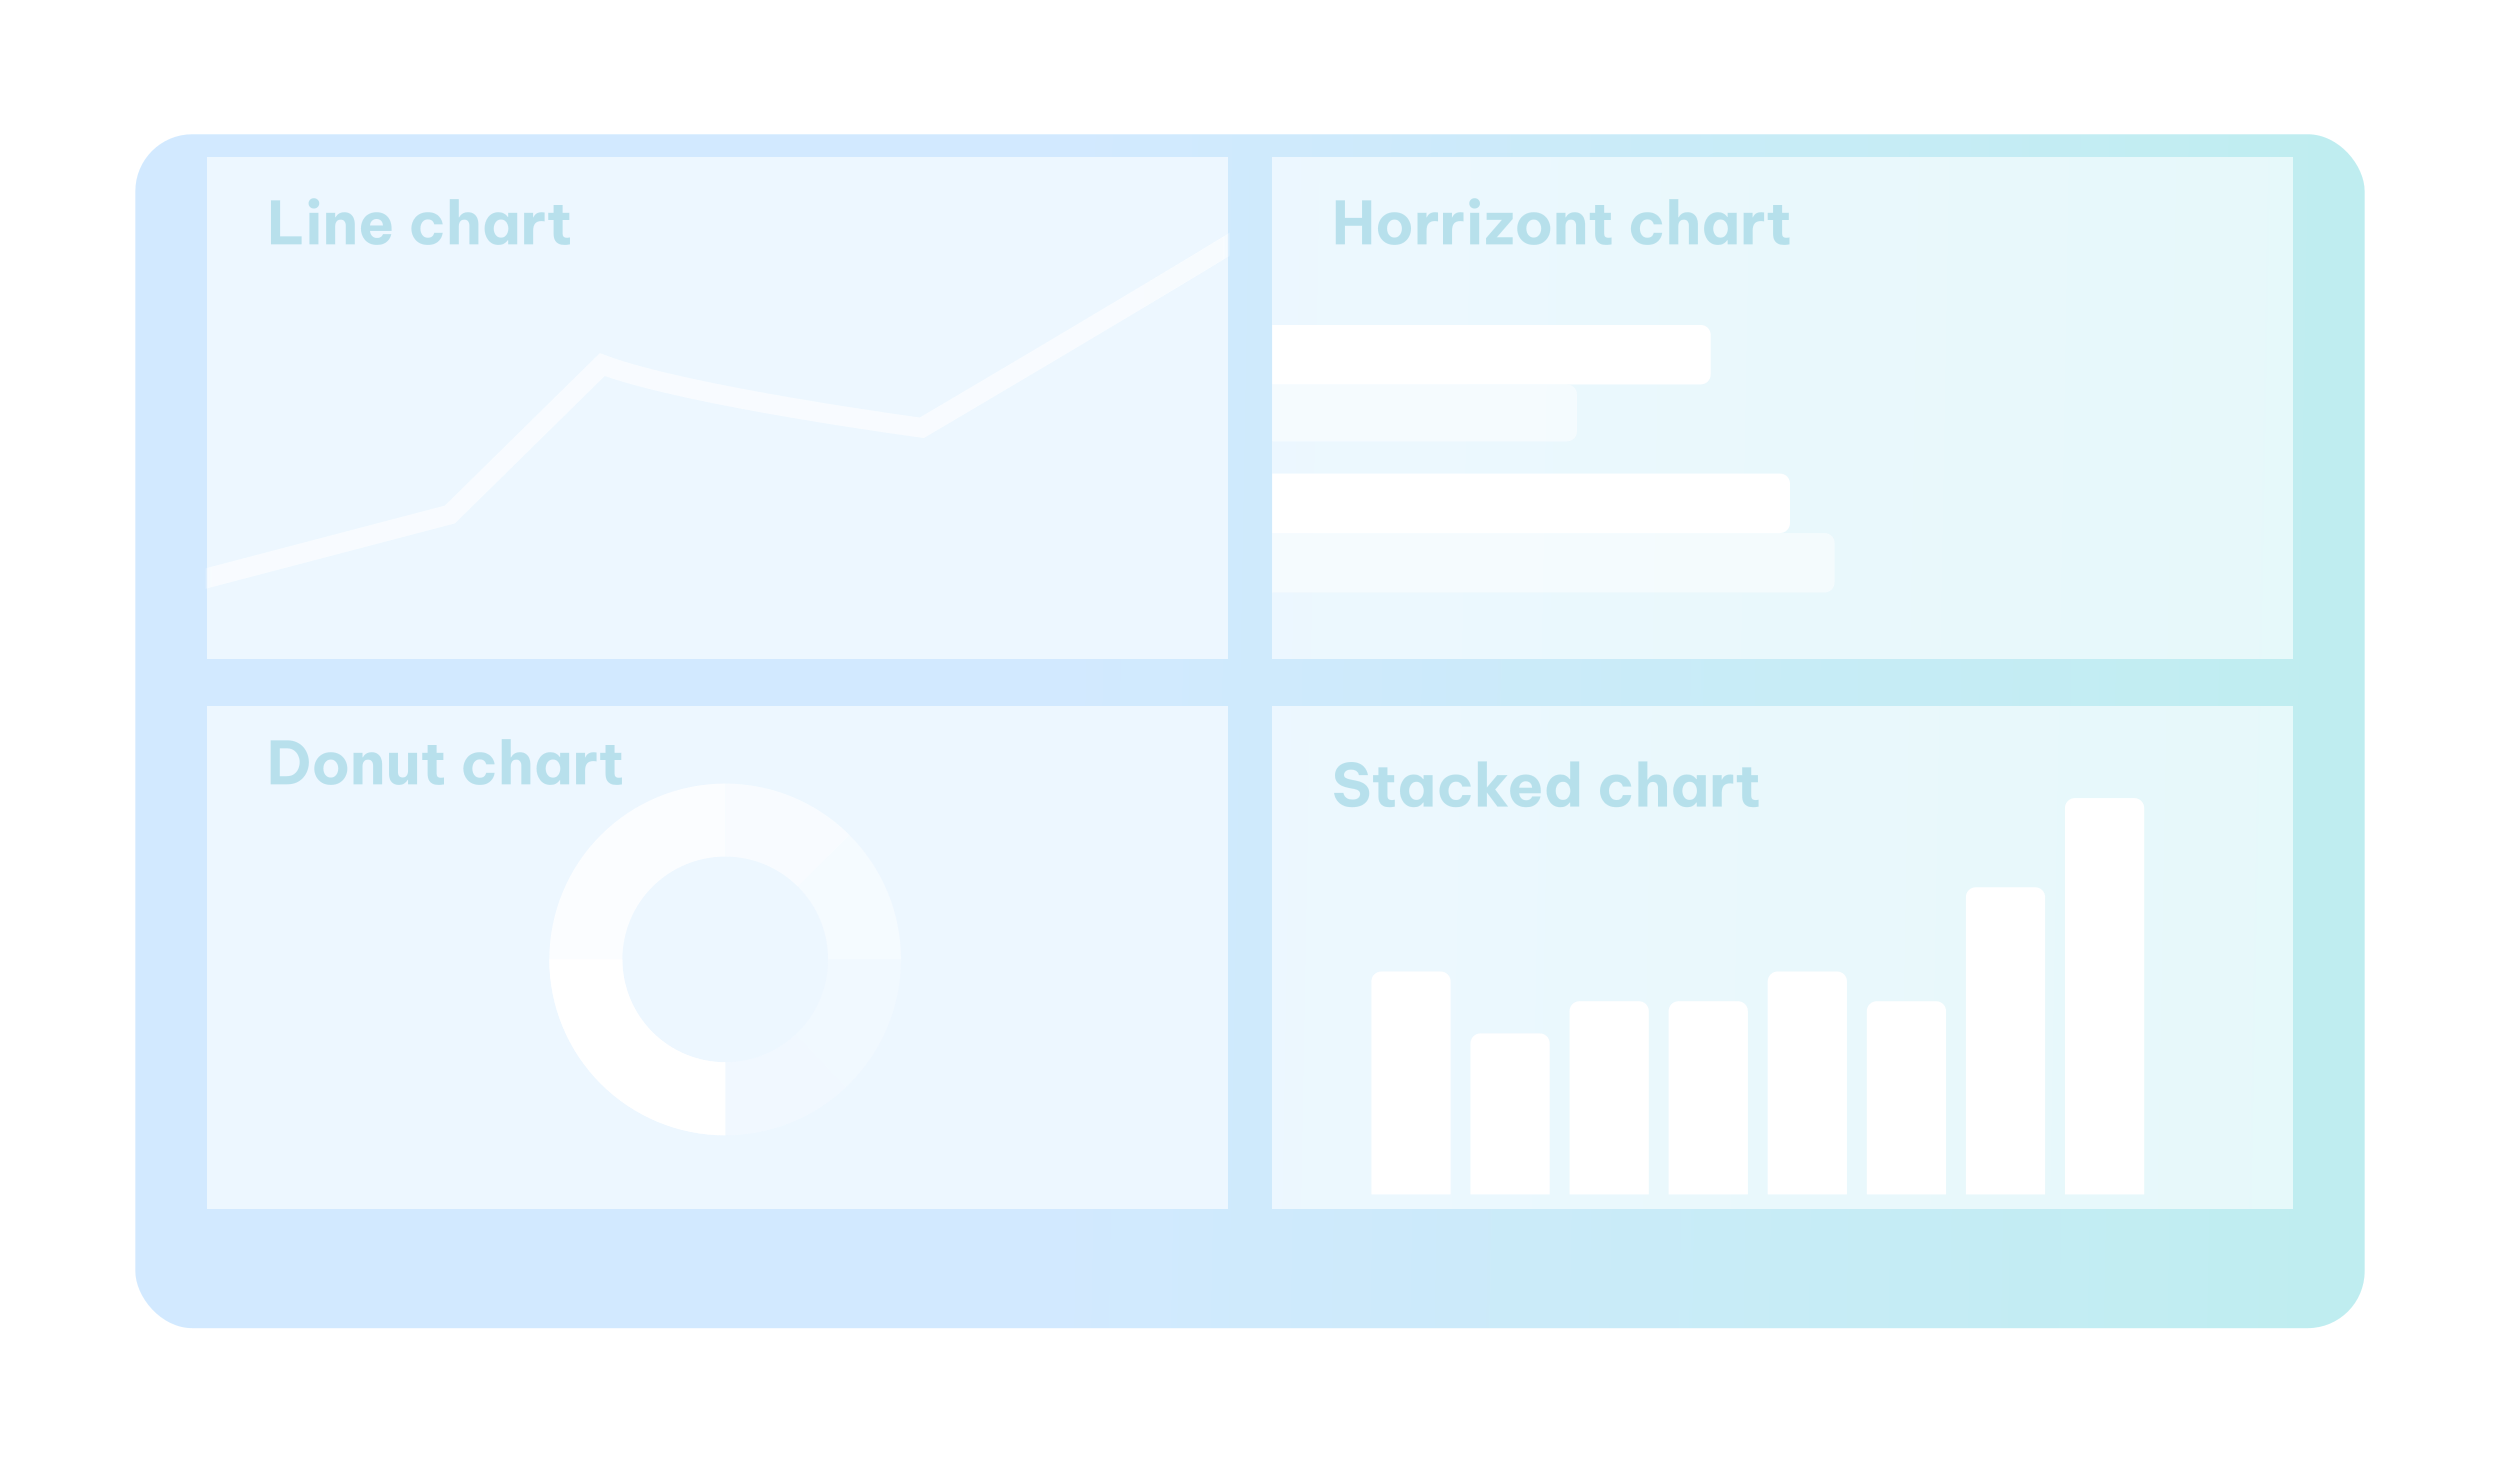 <svg width="702" height="411" viewBox="0 0 702 411" fill="none" xmlns="http://www.w3.org/2000/svg">
<g opacity="0.6">
<g opacity="0.5" filter="url(#filter0_d_101_253)">
<rect x="38" y="21" width="626" height="335.258" rx="16" fill="url(#paint0_linear_101_253)"/>
</g>
<g filter="url(#filter1_d_101_253)">
<rect x="58.171" y="194.193" width="286.569" height="141.198" fill="white" fill-opacity="0.6" shape-rendering="crispEdges"/>
</g>
<path opacity="0.8" d="M203.638 220.024C197.152 220.024 190.731 221.302 184.739 223.784C178.747 226.265 173.303 229.903 168.718 234.489C164.132 239.074 160.494 244.519 158.012 250.51C155.531 256.502 154.253 262.924 154.253 269.409C154.253 275.894 155.531 282.316 158.012 288.307C160.494 294.299 164.132 299.743 168.718 304.329C173.303 308.915 178.747 312.552 184.739 315.034C190.731 317.516 197.152 318.793 203.638 318.793V298.288C199.845 298.288 196.09 297.541 192.586 296.089C189.082 294.638 185.899 292.511 183.217 289.829C180.536 287.148 178.408 283.964 176.957 280.46C175.506 276.956 174.759 273.201 174.759 269.409C174.759 265.616 175.506 261.861 176.957 258.357C178.408 254.854 180.536 251.67 183.217 248.988C185.899 246.307 189.082 244.18 192.586 242.728C196.09 241.277 199.845 240.53 203.638 240.53V220.024Z" fill="white"/>
<path opacity="0.4" d="M253.022 269.409C253.022 262.924 251.745 256.502 249.263 250.51C246.781 244.519 243.143 239.075 238.558 234.489L224.058 248.988C226.74 251.67 228.867 254.854 230.318 258.357C231.769 261.861 232.516 265.616 232.516 269.409L253.022 269.409Z" fill="white"/>
<path opacity="0.6" d="M238.558 234.489C233.972 229.903 228.528 226.265 222.536 223.784C216.545 221.302 210.123 220.024 203.638 220.024L203.638 240.53C207.43 240.53 211.185 241.277 214.689 242.728C218.193 244.18 221.376 246.307 224.058 248.988L238.558 234.489Z" fill="white"/>
<path d="M154.253 269.409C154.253 275.894 155.53 282.316 158.012 288.307C160.494 294.299 164.132 299.743 168.717 304.329C173.303 308.915 178.747 312.552 184.739 315.034C190.731 317.516 197.152 318.793 203.638 318.793L203.638 298.288C199.845 298.288 196.09 297.541 192.586 296.089C189.082 294.638 185.899 292.511 183.217 289.829C180.536 287.148 178.408 283.964 176.957 280.46C175.506 276.957 174.759 273.201 174.759 269.409L154.253 269.409Z" fill="white"/>
<path opacity="0.2" d="M203.638 318.793C210.123 318.793 216.545 317.516 222.536 315.034C228.528 312.552 233.972 308.915 238.558 304.329C243.143 299.743 246.781 294.299 249.263 288.307C251.745 282.316 253.022 275.894 253.022 269.409L232.516 269.409C232.516 273.201 231.769 276.956 230.318 280.46C228.867 283.964 226.74 287.148 224.058 289.829C221.376 292.511 218.193 294.638 214.689 296.089C211.185 297.541 207.43 298.288 203.638 298.288L203.638 318.793Z" fill="white"/>
<path opacity="0.05" d="M203.638 318.793C216.233 318.793 228.353 313.98 237.517 305.34L223.449 290.42C218.09 295.473 211.003 298.288 203.638 298.288L203.638 318.793Z" fill="white"/>
<g filter="url(#filter2_d_101_253)">
<rect x="357.26" y="39.78" width="286.569" height="141.198" fill="white" fill-opacity="0.6" shape-rendering="crispEdges"/>
</g>
<g filter="url(#filter3_d_101_253)">
<rect x="357.26" y="194.193" width="286.569" height="141.198" fill="white" fill-opacity="0.6" shape-rendering="crispEdges"/>
</g>
<path d="M385.082 335.391L385.082 275.573C385.082 274.037 386.328 272.791 387.864 272.791L404.558 272.791C406.094 272.791 407.34 274.037 407.34 275.573L407.34 335.391L385.082 335.391Z" fill="white"/>
<path d="M412.904 335.391L412.904 292.962C412.904 291.426 414.15 290.18 415.687 290.18L432.38 290.18C433.916 290.18 435.162 291.426 435.162 292.962L435.162 335.391L412.904 335.391Z" fill="white"/>
<path d="M440.727 335.391L440.727 283.92C440.727 282.383 441.972 281.138 443.509 281.138L460.202 281.138C461.739 281.138 462.985 282.383 462.985 283.92L462.985 335.391L440.727 335.391Z" fill="white"/>
<path d="M468.549 335.391L468.549 283.92C468.549 282.383 469.794 281.138 471.331 281.138L488.024 281.138C489.561 281.138 490.807 282.383 490.807 283.92L490.807 335.391L468.549 335.391Z" fill="white"/>
<path d="M496.371 335.391L496.371 275.573C496.371 274.037 497.617 272.791 499.153 272.791L515.847 272.791C517.383 272.791 518.629 274.037 518.629 275.573L518.629 335.391L496.371 335.391Z" fill="white"/>
<path d="M524.193 335.391L524.193 283.92C524.193 282.383 525.439 281.138 526.976 281.138L543.669 281.138C545.205 281.138 546.451 282.383 546.451 283.92L546.451 335.391L524.193 335.391Z" fill="white"/>
<path d="M552.016 335.391L552.016 251.924C552.016 250.388 553.261 249.142 554.798 249.142L571.491 249.142C573.028 249.142 574.273 250.388 574.273 251.924L574.273 335.391L552.016 335.391Z" fill="white"/>
<path d="M579.838 335.391L579.838 226.884C579.838 225.348 581.084 224.102 582.62 224.102L599.313 224.102C600.85 224.102 602.096 225.348 602.096 226.884L602.096 335.391L579.838 335.391Z" fill="white"/>
<g filter="url(#filter4_d_101_253)">
<rect x="58.171" y="39.78" width="286.569" height="141.198" fill="white" fill-opacity="0.6" shape-rendering="crispEdges"/>
</g>
<mask id="mask0_101_253" style="mask-type:alpha" maskUnits="userSpaceOnUse" x="58" y="39" width="287" height="142">
<rect x="58.171" y="39.78" width="286.569" height="141.198" fill="white" fill-opacity="0.6"/>
</mask>
<g mask="url(#mask0_101_253)">
<path d="M54.693 163.241L126.336 144.461L169.112 102.38C192.877 111.308 258.839 120.117 258.839 120.117C258.839 120.117 321.332 83.335 348.617 66.551" stroke="white" stroke-width="5.564"/>
</g>
<path opacity="0.5" d="M76.084 68.605V56.251H78.655V66.368H84.698V68.605H76.084ZM88.147 58.555C87.701 58.555 87.34 58.416 87.062 58.138C86.783 57.848 86.644 57.509 86.644 57.12C86.644 56.708 86.783 56.363 87.062 56.084C87.34 55.795 87.701 55.651 88.147 55.651C88.57 55.651 88.926 55.795 89.215 56.084C89.504 56.363 89.649 56.708 89.649 57.12C89.649 57.509 89.504 57.848 89.215 58.138C88.926 58.416 88.57 58.555 88.147 58.555ZM86.878 68.605V59.757H89.415V68.605H86.878ZM91.584 68.605V59.757H94.121V61.026H94.205C94.305 60.848 94.45 60.647 94.639 60.425C94.839 60.202 95.1 60.007 95.423 59.84C95.757 59.674 96.18 59.59 96.692 59.59C97.382 59.59 97.944 59.752 98.378 60.074C98.812 60.386 99.129 60.792 99.329 61.293C99.53 61.782 99.63 62.3 99.63 62.845V68.605H97.093V63.279C97.093 62.856 96.976 62.484 96.742 62.161C96.519 61.838 96.158 61.677 95.657 61.677C95.279 61.677 94.978 61.766 94.755 61.944C94.533 62.122 94.372 62.35 94.271 62.628C94.171 62.907 94.121 63.201 94.121 63.513V68.605H91.584ZM105.87 68.771C105.091 68.771 104.418 68.643 103.85 68.388C103.282 68.12 102.815 67.77 102.448 67.336C102.08 66.891 101.802 66.395 101.613 65.85C101.435 65.305 101.346 64.743 101.346 64.164C101.346 63.608 101.429 63.062 101.596 62.528C101.774 61.983 102.042 61.488 102.398 61.042C102.765 60.597 103.227 60.247 103.783 59.991C104.351 59.724 105.019 59.59 105.786 59.59C106.599 59.59 107.317 59.768 107.94 60.124C108.574 60.48 109.069 61.009 109.426 61.71C109.782 62.4 109.96 63.24 109.96 64.231V64.849H103.9C103.933 65.383 104.117 65.844 104.451 66.234C104.796 66.624 105.269 66.818 105.87 66.818C106.215 66.818 106.493 66.768 106.705 66.668C106.927 66.557 107.1 66.434 107.222 66.301C107.344 66.156 107.428 66.028 107.472 65.917C107.517 65.806 107.539 65.75 107.539 65.75H109.876C109.876 65.75 109.848 65.856 109.793 66.067C109.748 66.267 109.648 66.518 109.492 66.818C109.337 67.119 109.108 67.419 108.808 67.72C108.519 68.02 108.135 68.271 107.656 68.471C107.178 68.671 106.582 68.771 105.87 68.771ZM103.9 63.313H107.523C107.489 62.701 107.306 62.244 106.972 61.944C106.638 61.643 106.226 61.493 105.736 61.493C105.247 61.493 104.829 61.654 104.484 61.977C104.139 62.289 103.945 62.734 103.9 63.313ZM120.12 68.771C119.341 68.771 118.662 68.643 118.083 68.388C117.505 68.12 117.026 67.77 116.648 67.336C116.269 66.902 115.985 66.412 115.796 65.867C115.607 65.31 115.513 64.748 115.513 64.181C115.513 63.613 115.607 63.057 115.796 62.511C115.985 61.966 116.269 61.476 116.648 61.042C117.026 60.597 117.505 60.247 118.083 59.991C118.662 59.724 119.341 59.59 120.12 59.59C120.91 59.59 121.561 59.707 122.073 59.941C122.585 60.163 122.991 60.447 123.292 60.792C123.603 61.126 123.831 61.465 123.976 61.81C124.121 62.144 124.21 62.428 124.243 62.662C124.288 62.884 124.31 62.995 124.31 62.995H121.939C121.939 62.995 121.917 62.929 121.873 62.795C121.839 62.651 121.761 62.489 121.639 62.311C121.528 62.122 121.355 61.961 121.121 61.827C120.888 61.682 120.576 61.61 120.187 61.61C119.708 61.61 119.307 61.732 118.985 61.977C118.673 62.211 118.439 62.523 118.284 62.912C118.128 63.302 118.05 63.724 118.05 64.181C118.05 64.637 118.128 65.06 118.284 65.45C118.439 65.839 118.673 66.156 118.985 66.401C119.307 66.635 119.708 66.751 120.187 66.751C120.576 66.751 120.888 66.685 121.121 66.551C121.355 66.406 121.528 66.245 121.639 66.067C121.761 65.878 121.839 65.716 121.873 65.583C121.917 65.438 121.939 65.366 121.939 65.366H124.31C124.31 65.366 124.288 65.483 124.243 65.716C124.21 65.939 124.121 66.223 123.976 66.568C123.831 66.902 123.603 67.241 123.292 67.586C122.991 67.92 122.585 68.204 122.073 68.438C121.561 68.66 120.91 68.771 120.12 68.771ZM126.295 68.605V55.918H128.832V61.026H128.916C129.016 60.848 129.161 60.647 129.35 60.425C129.55 60.202 129.812 60.007 130.134 59.84C130.468 59.674 130.891 59.59 131.403 59.59C132.093 59.59 132.655 59.752 133.089 60.074C133.523 60.386 133.84 60.792 134.041 61.293C134.241 61.782 134.341 62.3 134.341 62.845V68.605H131.804V63.279C131.804 62.856 131.687 62.484 131.453 62.161C131.23 61.838 130.869 61.677 130.368 61.677C129.99 61.677 129.689 61.766 129.467 61.944C129.244 62.122 129.083 62.35 128.982 62.628C128.882 62.907 128.832 63.201 128.832 63.513V68.605H126.295ZM139.959 59.59C140.527 59.59 140.994 59.685 141.361 59.874C141.728 60.052 142.007 60.247 142.196 60.458C142.396 60.67 142.519 60.814 142.563 60.892H142.697V59.757H145.234V68.605H142.697V67.469H142.563C142.519 67.547 142.396 67.692 142.196 67.903C142.007 68.115 141.728 68.315 141.361 68.504C140.994 68.682 140.527 68.771 139.959 68.771C139.302 68.771 138.729 68.643 138.24 68.388C137.761 68.12 137.36 67.77 137.038 67.336C136.715 66.891 136.47 66.395 136.303 65.85C136.147 65.305 136.069 64.748 136.069 64.181C136.069 63.613 136.147 63.057 136.303 62.511C136.47 61.966 136.715 61.476 137.038 61.042C137.36 60.597 137.761 60.247 138.24 59.991C138.729 59.724 139.302 59.59 139.959 59.59ZM140.693 61.643C140.237 61.643 139.853 61.771 139.542 62.027C139.241 62.272 139.013 62.589 138.857 62.979C138.713 63.368 138.64 63.769 138.64 64.181C138.64 64.593 138.713 64.993 138.857 65.383C139.013 65.772 139.241 66.095 139.542 66.351C139.853 66.596 140.237 66.718 140.693 66.718C141.15 66.718 141.528 66.596 141.829 66.351C142.14 66.095 142.368 65.772 142.513 65.383C142.669 64.993 142.747 64.593 142.747 64.181C142.747 63.769 142.669 63.368 142.513 62.979C142.368 62.589 142.14 62.272 141.829 62.027C141.528 61.771 141.15 61.643 140.693 61.643ZM147.174 68.605V59.757H149.695V61.042H149.778C149.878 60.809 150.017 60.581 150.195 60.358C150.373 60.135 150.618 59.952 150.93 59.807C151.241 59.662 151.642 59.59 152.132 59.59C152.377 59.59 152.571 59.607 152.716 59.64C152.861 59.662 152.933 59.674 152.933 59.674V62.178C152.933 62.178 152.85 62.161 152.683 62.127C152.527 62.094 152.321 62.077 152.065 62.077C151.275 62.077 150.685 62.294 150.296 62.728C149.906 63.151 149.711 63.847 149.711 64.815V68.605H147.174ZM158.552 68.771C157.862 68.771 157.311 68.671 156.899 68.471C156.487 68.26 156.176 67.998 155.964 67.686C155.753 67.364 155.614 67.024 155.547 66.668C155.48 66.312 155.447 65.984 155.447 65.683V61.777H153.944V59.757H155.447V57.57H157.984V59.757H159.87V61.777H157.984V65.616C157.984 65.984 158.079 66.267 158.268 66.468C158.468 66.668 158.796 66.768 159.253 66.768C159.453 66.768 159.637 66.751 159.804 66.718C159.97 66.685 160.054 66.668 160.054 66.668V68.621C160.054 68.621 159.904 68.643 159.603 68.688C159.303 68.744 158.952 68.771 158.552 68.771Z" fill="#32A8C2"/>
<path opacity="0.5" d="M375.088 68.604V56.251H377.659V61.176H382.467V56.251H385.037V68.604H382.467V63.413H377.659V68.604H375.088ZM391.574 68.771C390.584 68.771 389.743 68.56 389.053 68.137C388.363 67.703 387.835 67.141 387.467 66.451C387.111 65.75 386.933 64.993 386.933 64.181C386.933 63.368 387.111 62.617 387.467 61.927C387.835 61.226 388.363 60.664 389.053 60.241C389.743 59.807 390.584 59.59 391.574 59.59C392.564 59.59 393.405 59.807 394.095 60.241C394.785 60.664 395.308 61.226 395.664 61.927C396.031 62.617 396.215 63.368 396.215 64.181C396.215 64.993 396.031 65.75 395.664 66.451C395.308 67.141 394.785 67.703 394.095 68.137C393.405 68.56 392.564 68.771 391.574 68.771ZM391.574 66.701C392.019 66.701 392.392 66.585 392.692 66.351C393.004 66.117 393.243 65.811 393.41 65.433C393.577 65.043 393.661 64.626 393.661 64.181C393.661 63.724 393.577 63.307 393.41 62.929C393.243 62.55 393.004 62.244 392.692 62.011C392.392 61.777 392.019 61.66 391.574 61.66C391.129 61.66 390.75 61.777 390.439 62.011C390.127 62.244 389.888 62.55 389.721 62.929C389.565 63.307 389.487 63.724 389.487 64.181C389.487 64.626 389.565 65.043 389.721 65.433C389.888 65.811 390.127 66.117 390.439 66.351C390.75 66.585 391.129 66.701 391.574 66.701ZM398.038 68.604V59.757H400.558V61.042H400.642C400.742 60.809 400.881 60.581 401.059 60.358C401.237 60.135 401.482 59.952 401.794 59.807C402.105 59.662 402.506 59.59 402.996 59.59C403.24 59.59 403.435 59.607 403.58 59.64C403.725 59.662 403.797 59.673 403.797 59.673V62.178C403.797 62.178 403.713 62.161 403.546 62.127C403.391 62.094 403.185 62.077 402.929 62.077C402.139 62.077 401.549 62.294 401.159 62.728C400.77 63.151 400.575 63.847 400.575 64.815V68.604H398.038ZM405.194 68.604V59.757H407.715V61.042H407.798C407.899 60.809 408.038 60.581 408.216 60.358C408.394 60.135 408.639 59.952 408.95 59.807C409.262 59.662 409.663 59.59 410.152 59.59C410.397 59.59 410.592 59.607 410.736 59.64C410.881 59.662 410.954 59.673 410.954 59.673V62.178C410.954 62.178 410.87 62.161 410.703 62.127C410.547 62.094 410.341 62.077 410.085 62.077C409.295 62.077 408.705 62.294 408.316 62.728C407.926 63.151 407.732 63.847 407.732 64.815V68.604H405.194ZM414.082 58.555C413.636 58.555 413.275 58.416 412.996 58.138C412.718 57.848 412.579 57.509 412.579 57.119C412.579 56.708 412.718 56.363 412.996 56.084C413.275 55.795 413.636 55.65 414.082 55.65C414.504 55.65 414.861 55.795 415.15 56.084C415.439 56.363 415.584 56.708 415.584 57.119C415.584 57.509 415.439 57.848 415.15 58.138C414.861 58.416 414.504 58.555 414.082 58.555ZM412.813 68.604V59.757H415.35V68.604H412.813ZM417.285 68.604V66.868L421.725 61.743H417.452V59.757H424.764V61.493L420.323 66.618H424.764V68.604H417.285ZM430.683 68.771C429.692 68.771 428.852 68.56 428.162 68.137C427.472 67.703 426.943 67.141 426.576 66.451C426.22 65.75 426.042 64.993 426.042 64.181C426.042 63.368 426.22 62.617 426.576 61.927C426.943 61.226 427.472 60.664 428.162 60.241C428.852 59.807 429.692 59.59 430.683 59.59C431.673 59.59 432.513 59.807 433.203 60.241C433.893 60.664 434.416 61.226 434.773 61.927C435.14 62.617 435.323 63.368 435.323 64.181C435.323 64.993 435.14 65.75 434.773 66.451C434.416 67.141 433.893 67.703 433.203 68.137C432.513 68.56 431.673 68.771 430.683 68.771ZM430.683 66.701C431.128 66.701 431.501 66.585 431.801 66.351C432.113 66.117 432.352 65.811 432.519 65.433C432.686 65.043 432.769 64.626 432.769 64.181C432.769 63.724 432.686 63.307 432.519 62.929C432.352 62.55 432.113 62.244 431.801 62.011C431.501 61.777 431.128 61.66 430.683 61.66C430.238 61.66 429.859 61.777 429.548 62.011C429.236 62.244 428.997 62.55 428.83 62.929C428.674 63.307 428.596 63.724 428.596 64.181C428.596 64.626 428.674 65.043 428.83 65.433C428.997 65.811 429.236 66.117 429.548 66.351C429.859 66.585 430.238 66.701 430.683 66.701ZM437.049 68.604V59.757H439.586V61.026H439.669C439.77 60.848 439.914 60.647 440.103 60.425C440.304 60.202 440.565 60.007 440.888 59.84C441.222 59.673 441.645 59.59 442.157 59.59C442.847 59.59 443.409 59.751 443.843 60.074C444.277 60.386 444.594 60.792 444.794 61.293C444.995 61.782 445.095 62.3 445.095 62.845V68.604H442.557V63.279C442.557 62.856 442.441 62.483 442.207 62.161C441.984 61.838 441.623 61.677 441.122 61.677C440.743 61.677 440.443 61.766 440.22 61.944C439.998 62.122 439.836 62.35 439.736 62.628C439.636 62.906 439.586 63.201 439.586 63.513V68.604H437.049ZM451.018 68.771C450.328 68.771 449.777 68.671 449.366 68.471C448.954 68.259 448.642 67.998 448.431 67.686C448.219 67.364 448.08 67.024 448.013 66.668C447.947 66.312 447.913 65.984 447.913 65.683V61.777H446.411V59.757H447.913V57.57H450.451V59.757H452.337V61.777H450.451V65.616C450.451 65.984 450.545 66.267 450.734 66.468C450.935 66.668 451.263 66.768 451.719 66.768C451.92 66.768 452.103 66.751 452.27 66.718C452.437 66.685 452.521 66.668 452.521 66.668V68.621C452.521 68.621 452.37 68.643 452.07 68.688C451.769 68.743 451.419 68.771 451.018 68.771ZM462.552 68.771C461.773 68.771 461.095 68.643 460.516 68.387C459.937 68.12 459.459 67.77 459.08 67.336C458.702 66.902 458.418 66.412 458.229 65.867C458.04 65.31 457.945 64.748 457.945 64.181C457.945 63.613 458.04 63.057 458.229 62.511C458.418 61.966 458.702 61.476 459.08 61.042C459.459 60.597 459.937 60.247 460.516 59.991C461.095 59.724 461.773 59.59 462.552 59.59C463.343 59.59 463.994 59.707 464.506 59.941C465.018 60.163 465.424 60.447 465.724 60.792C466.036 61.126 466.264 61.465 466.409 61.81C466.553 62.144 466.642 62.428 466.676 62.662C466.72 62.884 466.742 62.995 466.742 62.995H464.372C464.372 62.995 464.35 62.929 464.305 62.795C464.272 62.651 464.194 62.489 464.072 62.311C463.96 62.122 463.788 61.961 463.554 61.827C463.32 61.682 463.009 61.61 462.619 61.61C462.141 61.61 461.74 61.732 461.417 61.977C461.106 62.211 460.872 62.523 460.716 62.912C460.56 63.301 460.482 63.724 460.482 64.181C460.482 64.637 460.56 65.06 460.716 65.449C460.872 65.839 461.106 66.156 461.417 66.401C461.74 66.635 462.141 66.751 462.619 66.751C463.009 66.751 463.32 66.685 463.554 66.551C463.788 66.406 463.96 66.245 464.072 66.067C464.194 65.878 464.272 65.716 464.305 65.583C464.35 65.438 464.372 65.366 464.372 65.366H466.742C466.742 65.366 466.72 65.483 466.676 65.716C466.642 65.939 466.553 66.223 466.409 66.568C466.264 66.902 466.036 67.241 465.724 67.586C465.424 67.92 465.018 68.204 464.506 68.438C463.994 68.66 463.343 68.771 462.552 68.771ZM468.727 68.604V55.917H471.265V61.026H471.348C471.448 60.848 471.593 60.647 471.782 60.425C471.983 60.202 472.244 60.007 472.567 59.84C472.901 59.673 473.324 59.59 473.836 59.59C474.526 59.59 475.088 59.751 475.522 60.074C475.956 60.386 476.273 60.792 476.473 61.293C476.673 61.782 476.774 62.3 476.774 62.845V68.604H474.236V63.279C474.236 62.856 474.119 62.483 473.886 62.161C473.663 61.838 473.301 61.677 472.801 61.677C472.422 61.677 472.122 61.766 471.899 61.944C471.677 62.122 471.515 62.35 471.415 62.628C471.315 62.906 471.265 63.201 471.265 63.513V68.604H468.727ZM482.392 59.59C482.959 59.59 483.427 59.685 483.794 59.874C484.161 60.052 484.439 60.247 484.628 60.458C484.829 60.669 484.951 60.814 484.996 60.892H485.129V59.757H487.667V68.604H485.129V67.469H484.996C484.951 67.547 484.829 67.692 484.628 67.903C484.439 68.115 484.161 68.315 483.794 68.504C483.427 68.682 482.959 68.771 482.392 68.771C481.735 68.771 481.162 68.643 480.672 68.387C480.194 68.12 479.793 67.77 479.47 67.336C479.148 66.891 478.903 66.395 478.736 65.85C478.58 65.305 478.502 64.748 478.502 64.181C478.502 63.613 478.58 63.057 478.736 62.511C478.903 61.966 479.148 61.476 479.47 61.042C479.793 60.597 480.194 60.247 480.672 59.991C481.162 59.724 481.735 59.59 482.392 59.59ZM483.126 61.643C482.67 61.643 482.286 61.771 481.974 62.027C481.674 62.272 481.446 62.589 481.29 62.979C481.145 63.368 481.073 63.769 481.073 64.181C481.073 64.593 481.145 64.993 481.29 65.383C481.446 65.772 481.674 66.095 481.974 66.351C482.286 66.596 482.67 66.718 483.126 66.718C483.582 66.718 483.961 66.596 484.261 66.351C484.573 66.095 484.801 65.772 484.946 65.383C485.101 64.993 485.179 64.593 485.179 64.181C485.179 63.769 485.101 63.368 484.946 62.979C484.801 62.589 484.573 62.272 484.261 62.027C483.961 61.771 483.582 61.643 483.126 61.643ZM489.606 68.604V59.757H492.127V61.042H492.211C492.311 60.809 492.45 60.581 492.628 60.358C492.806 60.135 493.051 59.952 493.362 59.807C493.674 59.662 494.075 59.59 494.564 59.59C494.809 59.59 495.004 59.607 495.149 59.64C495.293 59.662 495.366 59.673 495.366 59.673V62.178C495.366 62.178 495.282 62.161 495.115 62.127C494.959 62.094 494.754 62.077 494.498 62.077C493.707 62.077 493.118 62.294 492.728 62.728C492.339 63.151 492.144 63.847 492.144 64.815V68.604H489.606ZM500.984 68.771C500.294 68.771 499.743 68.671 499.332 68.471C498.92 68.259 498.608 67.998 498.397 67.686C498.185 67.364 498.046 67.024 497.979 66.668C497.913 66.312 497.879 65.984 497.879 65.683V61.777H496.377V59.757H497.879V57.57H500.417V59.757H502.303V61.777H500.417V65.616C500.417 65.984 500.511 66.267 500.7 66.468C500.901 66.668 501.229 66.768 501.685 66.768C501.886 66.768 502.069 66.751 502.236 66.718C502.403 66.685 502.487 66.668 502.487 66.668V68.621C502.487 68.621 502.336 68.643 502.036 68.688C501.735 68.743 501.385 68.771 500.984 68.771Z" fill="#32A8C2"/>
<path opacity="0.5" d="M379.696 226.662C378.894 226.662 378.21 226.568 377.642 226.379C377.086 226.178 376.618 225.928 376.24 225.627C375.873 225.316 375.578 224.993 375.355 224.659C375.133 224.314 374.966 223.992 374.855 223.691C374.754 223.379 374.688 223.129 374.654 222.94C374.632 222.74 374.621 222.639 374.621 222.639H377.225C377.225 222.639 377.247 222.734 377.292 222.923C377.347 223.112 377.459 223.335 377.626 223.591C377.793 223.836 378.049 224.053 378.394 224.242C378.739 224.42 379.206 224.509 379.796 224.509C380.519 224.509 381.053 224.359 381.398 224.058C381.743 223.747 381.916 223.379 381.916 222.957C381.916 222.578 381.782 222.278 381.515 222.055C381.259 221.833 380.859 221.666 380.313 221.554L378.661 221.237C377.993 221.115 377.37 220.92 376.791 220.653C376.223 220.386 375.762 220.019 375.405 219.551C375.049 219.073 374.871 218.46 374.871 217.715C374.871 216.958 375.06 216.301 375.439 215.745C375.817 215.177 376.346 214.743 377.025 214.443C377.715 214.131 378.522 213.976 379.445 213.976C380.313 213.976 381.031 214.104 381.599 214.359C382.177 214.604 382.634 214.91 382.968 215.278C383.313 215.634 383.563 215.995 383.719 216.363C383.886 216.73 383.991 217.036 384.036 217.281C384.092 217.526 384.119 217.648 384.119 217.648H381.582C381.582 217.648 381.56 217.57 381.515 217.414C381.482 217.259 381.393 217.081 381.248 216.88C381.103 216.68 380.881 216.502 380.58 216.346C380.291 216.19 379.89 216.112 379.378 216.112C378.677 216.112 378.171 216.268 377.859 216.58C377.548 216.88 377.392 217.208 377.392 217.565C377.392 217.932 377.548 218.216 377.859 218.416C378.171 218.616 378.577 218.767 379.078 218.867L380.831 219.217C381.499 219.34 382.111 219.546 382.667 219.835C383.223 220.124 383.663 220.514 383.986 221.003C384.32 221.482 384.487 222.077 384.487 222.79C384.487 223.524 384.303 224.186 383.936 224.776C383.568 225.355 383.029 225.817 382.316 226.162C381.604 226.496 380.731 226.662 379.696 226.662ZM390.163 226.662C389.473 226.662 388.922 226.562 388.51 226.362C388.098 226.151 387.787 225.889 387.575 225.577C387.364 225.255 387.225 224.915 387.158 224.559C387.091 224.203 387.058 223.875 387.058 223.574V219.668H385.555V217.648H387.058V215.461H389.595V217.648H391.481V219.668H389.595V223.507C389.595 223.875 389.69 224.158 389.879 224.359C390.079 224.559 390.407 224.659 390.864 224.659C391.064 224.659 391.248 224.643 391.415 224.609C391.582 224.576 391.665 224.559 391.665 224.559V226.512C391.665 226.512 391.515 226.534 391.214 226.579C390.914 226.635 390.563 226.662 390.163 226.662ZM397.001 217.481C397.569 217.481 398.036 217.576 398.404 217.765C398.771 217.943 399.049 218.138 399.238 218.349C399.438 218.561 399.561 218.705 399.605 218.783H399.739V217.648H402.276V226.496H399.739V225.36H399.605C399.561 225.438 399.438 225.583 399.238 225.794C399.049 226.006 398.771 226.206 398.404 226.395C398.036 226.573 397.569 226.662 397.001 226.662C396.345 226.662 395.772 226.534 395.282 226.279C394.803 226.011 394.403 225.661 394.08 225.227C393.757 224.782 393.512 224.286 393.345 223.741C393.19 223.196 393.112 222.639 393.112 222.072C393.112 221.504 393.19 220.948 393.345 220.402C393.512 219.857 393.757 219.367 394.08 218.933C394.403 218.488 394.803 218.138 395.282 217.882C395.772 217.615 396.345 217.481 397.001 217.481ZM397.736 219.534C397.279 219.534 396.896 219.662 396.584 219.918C396.283 220.163 396.055 220.48 395.9 220.87C395.755 221.259 395.682 221.66 395.682 222.072C395.682 222.484 395.755 222.884 395.9 223.274C396.055 223.663 396.283 223.986 396.584 224.242C396.896 224.487 397.279 224.609 397.736 224.609C398.192 224.609 398.57 224.487 398.871 224.242C399.183 223.986 399.411 223.663 399.555 223.274C399.711 222.884 399.789 222.484 399.789 222.072C399.789 221.66 399.711 221.259 399.555 220.87C399.411 220.48 399.183 220.163 398.871 219.918C398.57 219.662 398.192 219.534 397.736 219.534ZM408.804 226.662C408.025 226.662 407.347 226.534 406.768 226.279C406.189 226.011 405.711 225.661 405.332 225.227C404.954 224.793 404.67 224.303 404.481 223.758C404.292 223.201 404.197 222.639 404.197 222.072C404.197 221.504 404.292 220.948 404.481 220.402C404.67 219.857 404.954 219.367 405.332 218.933C405.711 218.488 406.189 218.138 406.768 217.882C407.347 217.615 408.025 217.481 408.804 217.481C409.595 217.481 410.246 217.598 410.758 217.832C411.27 218.054 411.676 218.338 411.976 218.683C412.288 219.017 412.516 219.356 412.661 219.701C412.805 220.035 412.894 220.319 412.928 220.553C412.972 220.775 412.995 220.887 412.995 220.887H410.624C410.624 220.887 410.602 220.82 410.557 220.686C410.524 220.542 410.446 220.38 410.324 220.202C410.212 220.013 410.04 219.852 409.806 219.718C409.572 219.573 409.261 219.501 408.871 219.501C408.393 219.501 407.992 219.623 407.669 219.868C407.358 220.102 407.124 220.414 406.968 220.803C406.812 221.193 406.735 221.616 406.735 222.072C406.735 222.528 406.812 222.951 406.968 223.341C407.124 223.73 407.358 224.047 407.669 224.292C407.992 224.526 408.393 224.643 408.871 224.643C409.261 224.643 409.572 224.576 409.806 224.442C410.04 224.298 410.212 224.136 410.324 223.958C410.446 223.769 410.524 223.608 410.557 223.474C410.602 223.329 410.624 223.257 410.624 223.257H412.995C412.995 223.257 412.972 223.374 412.928 223.608C412.894 223.83 412.805 224.114 412.661 224.459C412.516 224.793 412.288 225.132 411.976 225.477C411.676 225.811 411.27 226.095 410.758 226.329C410.246 226.551 409.595 226.662 408.804 226.662ZM414.979 226.496V213.809H417.517V221.12L420.438 217.648H423.326L419.854 221.688L423.476 226.496H420.488L417.517 222.523V226.496H414.979ZM428.561 226.662C427.782 226.662 427.108 226.534 426.541 226.279C425.973 226.011 425.506 225.661 425.139 225.227C424.771 224.782 424.493 224.286 424.304 223.741C424.126 223.196 424.037 222.634 424.037 222.055C424.037 221.499 424.12 220.953 424.287 220.419C424.465 219.874 424.732 219.379 425.088 218.933C425.456 218.488 425.918 218.138 426.474 217.882C427.042 217.615 427.709 217.481 428.477 217.481C429.29 217.481 430.007 217.659 430.631 218.015C431.265 218.371 431.76 218.9 432.116 219.601C432.472 220.291 432.651 221.131 432.651 222.122V222.74H426.591C426.624 223.274 426.808 223.736 427.142 224.125C427.487 224.515 427.96 224.709 428.561 224.709C428.906 224.709 429.184 224.659 429.395 224.559C429.618 224.448 429.79 224.325 429.913 224.192C430.035 224.047 430.119 223.919 430.163 223.808C430.208 223.697 430.23 223.641 430.23 223.641H432.567C432.567 223.641 432.539 223.747 432.484 223.958C432.439 224.158 432.339 224.409 432.183 224.709C432.027 225.01 431.799 225.31 431.499 225.611C431.209 225.911 430.825 226.162 430.347 226.362C429.868 226.562 429.273 226.662 428.561 226.662ZM426.591 221.204H430.213C430.18 220.592 429.996 220.135 429.662 219.835C429.329 219.534 428.917 219.384 428.427 219.384C427.937 219.384 427.52 219.546 427.175 219.868C426.83 220.18 426.635 220.625 426.591 221.204ZM438.164 226.662C437.507 226.662 436.934 226.534 436.445 226.279C435.966 226.011 435.565 225.661 435.243 225.227C434.92 224.782 434.675 224.286 434.508 223.741C434.352 223.196 434.274 222.639 434.274 222.072C434.274 221.504 434.352 220.948 434.508 220.402C434.675 219.857 434.92 219.367 435.243 218.933C435.565 218.488 435.966 218.138 436.445 217.882C436.934 217.615 437.507 217.481 438.164 217.481C438.732 217.481 439.199 217.576 439.566 217.765C439.934 217.943 440.212 218.138 440.401 218.349C440.601 218.561 440.724 218.705 440.768 218.783H440.902V213.809H443.439V226.496H440.902V225.36H440.768C440.724 225.438 440.601 225.583 440.401 225.794C440.212 226.006 439.934 226.206 439.566 226.395C439.199 226.573 438.732 226.662 438.164 226.662ZM438.899 224.609C439.355 224.609 439.733 224.487 440.034 224.242C440.345 223.986 440.573 223.663 440.718 223.274C440.874 222.884 440.952 222.484 440.952 222.072C440.952 221.66 440.874 221.259 440.718 220.87C440.573 220.48 440.345 220.163 440.034 219.918C439.733 219.662 439.355 219.534 438.899 219.534C438.442 219.534 438.058 219.662 437.747 219.918C437.446 220.163 437.218 220.48 437.062 220.87C436.918 221.259 436.845 221.66 436.845 222.072C436.845 222.484 436.918 222.884 437.062 223.274C437.218 223.663 437.446 223.986 437.747 224.242C438.058 224.487 438.442 224.609 438.899 224.609ZM453.88 226.662C453.101 226.662 452.422 226.534 451.843 226.279C451.264 226.011 450.786 225.661 450.408 225.227C450.029 224.793 449.745 224.303 449.556 223.758C449.367 223.201 449.272 222.639 449.272 222.072C449.272 221.504 449.367 220.948 449.556 220.402C449.745 219.857 450.029 219.367 450.408 218.933C450.786 218.488 451.264 218.138 451.843 217.882C452.422 217.615 453.101 217.481 453.88 217.481C454.67 217.481 455.321 217.598 455.833 217.832C456.345 218.054 456.751 218.338 457.051 218.683C457.363 219.017 457.591 219.356 457.736 219.701C457.881 220.035 457.97 220.319 458.003 220.553C458.048 220.775 458.07 220.887 458.07 220.887H455.699C455.699 220.887 455.677 220.82 455.633 220.686C455.599 220.542 455.521 220.38 455.399 220.202C455.288 220.013 455.115 219.852 454.881 219.718C454.648 219.573 454.336 219.501 453.947 219.501C453.468 219.501 453.067 219.623 452.745 219.868C452.433 220.102 452.199 220.414 452.043 220.803C451.888 221.193 451.81 221.616 451.81 222.072C451.81 222.528 451.888 222.951 452.043 223.341C452.199 223.73 452.433 224.047 452.745 224.292C453.067 224.526 453.468 224.643 453.947 224.643C454.336 224.643 454.648 224.576 454.881 224.442C455.115 224.298 455.288 224.136 455.399 223.958C455.521 223.769 455.599 223.608 455.633 223.474C455.677 223.329 455.699 223.257 455.699 223.257H458.07C458.07 223.257 458.048 223.374 458.003 223.608C457.97 223.83 457.881 224.114 457.736 224.459C457.591 224.793 457.363 225.132 457.051 225.477C456.751 225.811 456.345 226.095 455.833 226.329C455.321 226.551 454.67 226.662 453.88 226.662ZM460.055 226.496V213.809H462.592V218.917H462.676C462.776 218.739 462.92 218.538 463.11 218.316C463.31 218.093 463.571 217.898 463.894 217.732C464.228 217.565 464.651 217.481 465.163 217.481C465.853 217.481 466.415 217.643 466.849 217.965C467.283 218.277 467.6 218.683 467.8 219.184C468.001 219.674 468.101 220.191 468.101 220.736V226.496H465.564V221.17C465.564 220.747 465.447 220.375 465.213 220.052C464.99 219.729 464.629 219.568 464.128 219.568C463.75 219.568 463.449 219.657 463.226 219.835C463.004 220.013 462.843 220.241 462.742 220.519C462.642 220.798 462.592 221.092 462.592 221.404V226.496H460.055ZM473.719 217.481C474.286 217.481 474.754 217.576 475.121 217.765C475.488 217.943 475.767 218.138 475.956 218.349C476.156 218.561 476.279 218.705 476.323 218.783H476.457V217.648H478.994V226.496H476.457V225.36H476.323C476.279 225.438 476.156 225.583 475.956 225.794C475.767 226.006 475.488 226.206 475.121 226.395C474.754 226.573 474.286 226.662 473.719 226.662C473.062 226.662 472.489 226.534 471.999 226.279C471.521 226.011 471.12 225.661 470.798 225.227C470.475 224.782 470.23 224.286 470.063 223.741C469.907 223.196 469.829 222.639 469.829 222.072C469.829 221.504 469.907 220.948 470.063 220.402C470.23 219.857 470.475 219.367 470.798 218.933C471.12 218.488 471.521 218.138 471.999 217.882C472.489 217.615 473.062 217.481 473.719 217.481ZM474.453 219.534C473.997 219.534 473.613 219.662 473.302 219.918C473.001 220.163 472.773 220.48 472.617 220.87C472.472 221.259 472.4 221.66 472.4 222.072C472.4 222.484 472.472 222.884 472.617 223.274C472.773 223.663 473.001 223.986 473.302 224.242C473.613 224.487 473.997 224.609 474.453 224.609C474.91 224.609 475.288 224.487 475.589 224.242C475.9 223.986 476.128 223.663 476.273 223.274C476.429 222.884 476.507 222.484 476.507 222.072C476.507 221.66 476.429 221.259 476.273 220.87C476.128 220.48 475.9 220.163 475.589 219.918C475.288 219.662 474.91 219.534 474.453 219.534ZM480.934 226.496V217.648H483.454V218.933H483.538C483.638 218.7 483.777 218.472 483.955 218.249C484.133 218.026 484.378 217.843 484.69 217.698C485.001 217.553 485.402 217.481 485.892 217.481C486.137 217.481 486.331 217.498 486.476 217.531C486.621 217.553 486.693 217.565 486.693 217.565V220.069C486.693 220.069 486.61 220.052 486.443 220.019C486.287 219.985 486.081 219.968 485.825 219.968C485.035 219.968 484.445 220.185 484.055 220.619C483.666 221.042 483.471 221.738 483.471 222.706V226.496H480.934ZM492.311 226.662C491.621 226.662 491.071 226.562 490.659 226.362C490.247 226.151 489.935 225.889 489.724 225.577C489.513 225.255 489.373 224.915 489.307 224.559C489.24 224.203 489.207 223.875 489.207 223.574V219.668H487.704V217.648H489.207V215.461H491.744V217.648H493.63V219.668H491.744V223.507C491.744 223.875 491.838 224.158 492.028 224.359C492.228 224.559 492.556 224.659 493.013 224.659C493.213 224.659 493.397 224.643 493.563 224.609C493.73 224.576 493.814 224.559 493.814 224.559V226.512C493.814 226.512 493.664 226.534 493.363 226.579C493.063 226.635 492.712 226.662 492.311 226.662Z" fill="#32A8C2"/>
<path opacity="0.5" d="M76 220.236V207.882H80.674C81.675 207.882 82.555 208.061 83.311 208.417C84.079 208.762 84.714 209.229 85.214 209.819C85.715 210.409 86.094 211.071 86.35 211.805C86.606 212.54 86.734 213.291 86.734 214.059C86.734 214.827 86.606 215.578 86.35 216.313C86.094 217.047 85.715 217.709 85.214 218.299C84.714 218.889 84.079 219.362 83.311 219.718C82.555 220.063 81.675 220.236 80.674 220.236H76ZM80.557 210.136H78.57V217.949H80.557C81.369 217.949 82.037 217.759 82.56 217.381C83.094 217.003 83.489 216.513 83.745 215.912C84.012 215.311 84.146 214.688 84.146 214.042C84.146 213.397 84.012 212.779 83.745 212.189C83.489 211.588 83.094 211.099 82.56 210.72C82.037 210.331 81.369 210.136 80.557 210.136ZM92.893 220.402C91.902 220.402 91.062 220.191 90.372 219.768C89.682 219.334 89.154 218.772 88.786 218.082C88.43 217.381 88.252 216.624 88.252 215.812C88.252 214.999 88.43 214.248 88.786 213.558C89.154 212.857 89.682 212.295 90.372 211.872C91.062 211.438 91.902 211.221 92.893 211.221C93.883 211.221 94.724 211.438 95.414 211.872C96.104 212.295 96.627 212.857 96.983 213.558C97.35 214.248 97.534 214.999 97.534 215.812C97.534 216.624 97.35 217.381 96.983 218.082C96.627 218.772 96.104 219.334 95.414 219.768C94.724 220.191 93.883 220.402 92.893 220.402ZM92.893 218.332C93.338 218.332 93.711 218.216 94.011 217.982C94.323 217.748 94.562 217.442 94.729 217.064C94.896 216.674 94.98 216.257 94.98 215.812C94.98 215.356 94.896 214.938 94.729 214.56C94.562 214.181 94.323 213.875 94.011 213.642C93.711 213.408 93.338 213.291 92.893 213.291C92.448 213.291 92.069 213.408 91.758 213.642C91.446 213.875 91.207 214.181 91.04 214.56C90.884 214.938 90.806 215.356 90.806 215.812C90.806 216.257 90.884 216.674 91.04 217.064C91.207 217.442 91.446 217.748 91.758 217.982C92.069 218.216 92.448 218.332 92.893 218.332ZM99.259 220.236V211.388H101.796V212.657H101.88C101.98 212.479 102.124 212.278 102.314 212.056C102.514 211.833 102.776 211.638 103.098 211.472C103.432 211.305 103.855 211.221 104.367 211.221C105.057 211.221 105.619 211.383 106.053 211.705C106.487 212.017 106.804 212.423 107.005 212.924C107.205 213.414 107.305 213.931 107.305 214.476V220.236H104.768V214.91C104.768 214.487 104.651 214.115 104.417 213.792C104.194 213.469 103.833 213.308 103.332 213.308C102.954 213.308 102.653 213.397 102.431 213.575C102.208 213.753 102.047 213.981 101.946 214.259C101.846 214.538 101.796 214.832 101.796 215.144V220.236H99.259ZM111.99 220.402C111.367 220.402 110.849 220.269 110.438 220.002C110.037 219.735 109.736 219.379 109.536 218.933C109.336 218.477 109.236 217.965 109.236 217.398V211.388H111.756V216.897C111.756 217.32 111.868 217.665 112.09 217.932C112.313 218.188 112.641 218.316 113.075 218.316C113.442 218.316 113.732 218.227 113.943 218.049C114.166 217.871 114.327 217.643 114.427 217.364C114.527 217.086 114.578 216.791 114.578 216.48V211.388H117.115V220.236H114.578V218.984H114.477C114.288 219.329 113.993 219.651 113.593 219.952C113.203 220.252 112.669 220.402 111.99 220.402ZM123.173 220.402C122.483 220.402 121.932 220.302 121.52 220.102C121.108 219.891 120.797 219.629 120.585 219.317C120.374 218.995 120.235 218.655 120.168 218.299C120.101 217.943 120.068 217.615 120.068 217.314V213.408H118.565V211.388H120.068V209.201H122.605V211.388H124.492V213.408H122.605V217.247C122.605 217.615 122.7 217.898 122.889 218.099C123.089 218.299 123.418 218.399 123.874 218.399C124.074 218.399 124.258 218.383 124.425 218.349C124.592 218.316 124.675 218.299 124.675 218.299V220.252C124.675 220.252 124.525 220.274 124.224 220.319C123.924 220.375 123.573 220.402 123.173 220.402ZM134.707 220.402C133.928 220.402 133.249 220.274 132.67 220.019C132.092 219.751 131.613 219.401 131.235 218.967C130.856 218.533 130.573 218.043 130.383 217.498C130.194 216.941 130.1 216.379 130.1 215.812C130.1 215.244 130.194 214.688 130.383 214.142C130.573 213.597 130.856 213.107 131.235 212.673C131.613 212.228 132.092 211.878 132.67 211.622C133.249 211.355 133.928 211.221 134.707 211.221C135.497 211.221 136.148 211.338 136.66 211.572C137.172 211.794 137.578 212.078 137.879 212.423C138.19 212.757 138.418 213.096 138.563 213.441C138.708 213.775 138.797 214.059 138.83 214.293C138.875 214.515 138.897 214.627 138.897 214.627H136.527C136.527 214.627 136.504 214.56 136.46 214.426C136.426 214.282 136.348 214.12 136.226 213.942C136.115 213.753 135.942 213.592 135.709 213.458C135.475 213.313 135.163 213.241 134.774 213.241C134.295 213.241 133.895 213.363 133.572 213.608C133.26 213.842 133.027 214.154 132.871 214.543C132.715 214.933 132.637 215.356 132.637 215.812C132.637 216.268 132.715 216.691 132.871 217.08C133.027 217.47 133.26 217.787 133.572 218.032C133.895 218.266 134.295 218.383 134.774 218.383C135.163 218.383 135.475 218.316 135.709 218.182C135.942 218.038 136.115 217.876 136.226 217.698C136.348 217.509 136.426 217.348 136.46 217.214C136.504 217.069 136.527 216.997 136.527 216.997H138.897C138.897 216.997 138.875 217.114 138.83 217.348C138.797 217.57 138.708 217.854 138.563 218.199C138.418 218.533 138.19 218.872 137.879 219.217C137.578 219.551 137.172 219.835 136.66 220.069C136.148 220.291 135.497 220.402 134.707 220.402ZM140.882 220.236V207.549H143.419V212.657H143.503C143.603 212.479 143.748 212.278 143.937 212.056C144.137 211.833 144.399 211.638 144.721 211.472C145.055 211.305 145.478 211.221 145.99 211.221C146.68 211.221 147.242 211.383 147.676 211.705C148.11 212.017 148.427 212.423 148.628 212.924C148.828 213.414 148.928 213.931 148.928 214.476V220.236H146.391V214.91C146.391 214.487 146.274 214.115 146.04 213.792C145.818 213.469 145.456 213.308 144.955 213.308C144.577 213.308 144.276 213.397 144.054 213.575C143.831 213.753 143.67 213.981 143.57 214.259C143.469 214.538 143.419 214.832 143.419 215.144V220.236H140.882ZM154.546 211.221C155.114 211.221 155.581 211.316 155.948 211.505C156.316 211.683 156.594 211.878 156.783 212.089C156.983 212.301 157.106 212.445 157.15 212.523H157.284V211.388H159.821V220.236H157.284V219.1H157.15C157.106 219.178 156.983 219.323 156.783 219.534C156.594 219.746 156.316 219.946 155.948 220.135C155.581 220.313 155.114 220.402 154.546 220.402C153.889 220.402 153.316 220.274 152.827 220.019C152.348 219.751 151.947 219.401 151.625 218.967C151.302 218.522 151.057 218.026 150.89 217.481C150.734 216.936 150.657 216.379 150.657 215.812C150.657 215.244 150.734 214.688 150.89 214.142C151.057 213.597 151.302 213.107 151.625 212.673C151.947 212.228 152.348 211.878 152.827 211.622C153.316 211.355 153.889 211.221 154.546 211.221ZM155.281 213.274C154.824 213.274 154.44 213.402 154.129 213.658C153.828 213.903 153.6 214.22 153.444 214.61C153.3 214.999 153.227 215.4 153.227 215.812C153.227 216.224 153.3 216.624 153.444 217.014C153.6 217.403 153.828 217.726 154.129 217.982C154.44 218.227 154.824 218.349 155.281 218.349C155.737 218.349 156.115 218.227 156.416 217.982C156.727 217.726 156.955 217.403 157.1 217.014C157.256 216.624 157.334 216.224 157.334 215.812C157.334 215.4 157.256 214.999 157.1 214.61C156.955 214.22 156.727 213.903 156.416 213.658C156.115 213.402 155.737 213.274 155.281 213.274ZM161.761 220.236V211.388H164.282V212.673H164.365C164.465 212.44 164.604 212.212 164.782 211.989C164.961 211.766 165.205 211.583 165.517 211.438C165.829 211.293 166.229 211.221 166.719 211.221C166.964 211.221 167.159 211.238 167.303 211.271C167.448 211.293 167.52 211.305 167.52 211.305V213.809C167.52 213.809 167.437 213.792 167.27 213.759C167.114 213.725 166.908 213.708 166.652 213.708C165.862 213.708 165.272 213.925 164.883 214.359C164.493 214.782 164.298 215.478 164.298 216.446V220.236H161.761ZM173.139 220.402C172.449 220.402 171.898 220.302 171.486 220.102C171.074 219.891 170.763 219.629 170.551 219.317C170.34 218.995 170.201 218.655 170.134 218.299C170.067 217.943 170.034 217.615 170.034 217.314V213.408H168.531V211.388H170.034V209.201H172.571V211.388H174.457V213.408H172.571V217.247C172.571 217.615 172.666 217.898 172.855 218.099C173.055 218.299 173.384 218.399 173.84 218.399C174.04 218.399 174.224 218.383 174.391 218.349C174.558 218.316 174.641 218.299 174.641 218.299V220.252C174.641 220.252 174.491 220.274 174.19 220.319C173.89 220.375 173.539 220.402 173.139 220.402Z" fill="#32A8C2"/>
<path d="M357.26 91.251H477.591C479.128 91.251 480.373 92.497 480.373 94.033V105.162C480.373 106.699 479.128 107.944 477.591 107.944H357.26V91.251Z" fill="white"/>
<path d="M357.26 132.984H499.849C501.385 132.984 502.631 134.23 502.631 135.767V146.896C502.631 148.432 501.385 149.678 499.849 149.678H357.26V132.984Z" fill="white"/>
<path d="M357.26 107.944H440.031C441.568 107.944 442.813 109.19 442.813 110.727V121.16C442.813 122.697 441.568 123.942 440.031 123.942H357.26V107.944Z" fill="white" fill-opacity="0.5"/>
<path d="M357.26 149.678H512.369C513.905 149.678 515.151 150.923 515.151 152.46V163.589C515.151 165.125 513.905 166.371 512.369 166.371H357.26V149.678Z" fill="white" fill-opacity="0.5"/>
</g>
<defs>
<filter id="filter0_d_101_253" x="0.44" y="0.133" width="701.12" height="410.378" filterUnits="userSpaceOnUse" color-interpolation-filters="sRGB">
<feFlood flood-opacity="0" result="BackgroundImageFix"/>
<feColorMatrix in="SourceAlpha" type="matrix" values="0 0 0 0 0 0 0 0 0 0 0 0 0 0 0 0 0 0 127 0" result="hardAlpha"/>
<feOffset dy="16.693"/>
<feGaussianBlur stdDeviation="18.78"/>
<feComposite in2="hardAlpha" operator="out"/>
<feColorMatrix type="matrix" values="0 0 0 0 0.096 0 0 0 0 0.531 0 0 0 0 1 0 0 0 0.1 0"/>
<feBlend mode="normal" in2="BackgroundImageFix" result="effect1_dropShadow_101_253"/>
<feBlend mode="normal" in="SourceGraphic" in2="effect1_dropShadow_101_253" result="shape"/>
</filter>
<filter id="filter1_d_101_253" x="50.52" y="190.716" width="301.871" height="156.5" filterUnits="userSpaceOnUse" color-interpolation-filters="sRGB">
<feFlood flood-opacity="0" result="BackgroundImageFix"/>
<feColorMatrix in="SourceAlpha" type="matrix" values="0 0 0 0 0 0 0 0 0 0 0 0 0 0 0 0 0 0 127 0" result="hardAlpha"/>
<feOffset dy="4.173"/>
<feGaussianBlur stdDeviation="3.826"/>
<feComposite in2="hardAlpha" operator="out"/>
<feColorMatrix type="matrix" values="0 0 0 0 0.009 0 0 0 0 0.443 0 0 0 0 0.688 0 0 0 0.25 0"/>
<feBlend mode="normal" in2="BackgroundImageFix" result="effect1_dropShadow_101_253"/>
<feBlend mode="normal" in="SourceGraphic" in2="effect1_dropShadow_101_253" result="shape"/>
</filter>
<filter id="filter2_d_101_253" x="349.609" y="36.302" width="301.871" height="156.5" filterUnits="userSpaceOnUse" color-interpolation-filters="sRGB">
<feFlood flood-opacity="0" result="BackgroundImageFix"/>
<feColorMatrix in="SourceAlpha" type="matrix" values="0 0 0 0 0 0 0 0 0 0 0 0 0 0 0 0 0 0 127 0" result="hardAlpha"/>
<feOffset dy="4.173"/>
<feGaussianBlur stdDeviation="3.826"/>
<feComposite in2="hardAlpha" operator="out"/>
<feColorMatrix type="matrix" values="0 0 0 0 0.009 0 0 0 0 0.443 0 0 0 0 0.688 0 0 0 0.25 0"/>
<feBlend mode="normal" in2="BackgroundImageFix" result="effect1_dropShadow_101_253"/>
<feBlend mode="normal" in="SourceGraphic" in2="effect1_dropShadow_101_253" result="shape"/>
</filter>
<filter id="filter3_d_101_253" x="349.609" y="190.716" width="301.871" height="156.5" filterUnits="userSpaceOnUse" color-interpolation-filters="sRGB">
<feFlood flood-opacity="0" result="BackgroundImageFix"/>
<feColorMatrix in="SourceAlpha" type="matrix" values="0 0 0 0 0 0 0 0 0 0 0 0 0 0 0 0 0 0 127 0" result="hardAlpha"/>
<feOffset dy="4.173"/>
<feGaussianBlur stdDeviation="3.826"/>
<feComposite in2="hardAlpha" operator="out"/>
<feColorMatrix type="matrix" values="0 0 0 0 0.009 0 0 0 0 0.443 0 0 0 0 0.688 0 0 0 0.25 0"/>
<feBlend mode="normal" in2="BackgroundImageFix" result="effect1_dropShadow_101_253"/>
<feBlend mode="normal" in="SourceGraphic" in2="effect1_dropShadow_101_253" result="shape"/>
</filter>
<filter id="filter4_d_101_253" x="50.52" y="36.302" width="301.871" height="156.5" filterUnits="userSpaceOnUse" color-interpolation-filters="sRGB">
<feFlood flood-opacity="0" result="BackgroundImageFix"/>
<feColorMatrix in="SourceAlpha" type="matrix" values="0 0 0 0 0 0 0 0 0 0 0 0 0 0 0 0 0 0 127 0" result="hardAlpha"/>
<feOffset dy="4.173"/>
<feGaussianBlur stdDeviation="3.826"/>
<feComposite in2="hardAlpha" operator="out"/>
<feColorMatrix type="matrix" values="0 0 0 0 0.009 0 0 0 0 0.443 0 0 0 0 0.688 0 0 0 0.25 0"/>
<feBlend mode="normal" in2="BackgroundImageFix" result="effect1_dropShadow_101_253"/>
<feBlend mode="normal" in="SourceGraphic" in2="effect1_dropShadow_101_253" result="shape"/>
</filter>
<linearGradient id="paint0_linear_101_253" x1="299.726" y1="261.819" x2="646.58" y2="268.037" gradientUnits="userSpaceOnUse">
<stop stop-color="#6AB8FF"/>
<stop offset="1" stop-color="#2CC5CF"/>
</linearGradient>
</defs>
</svg>
